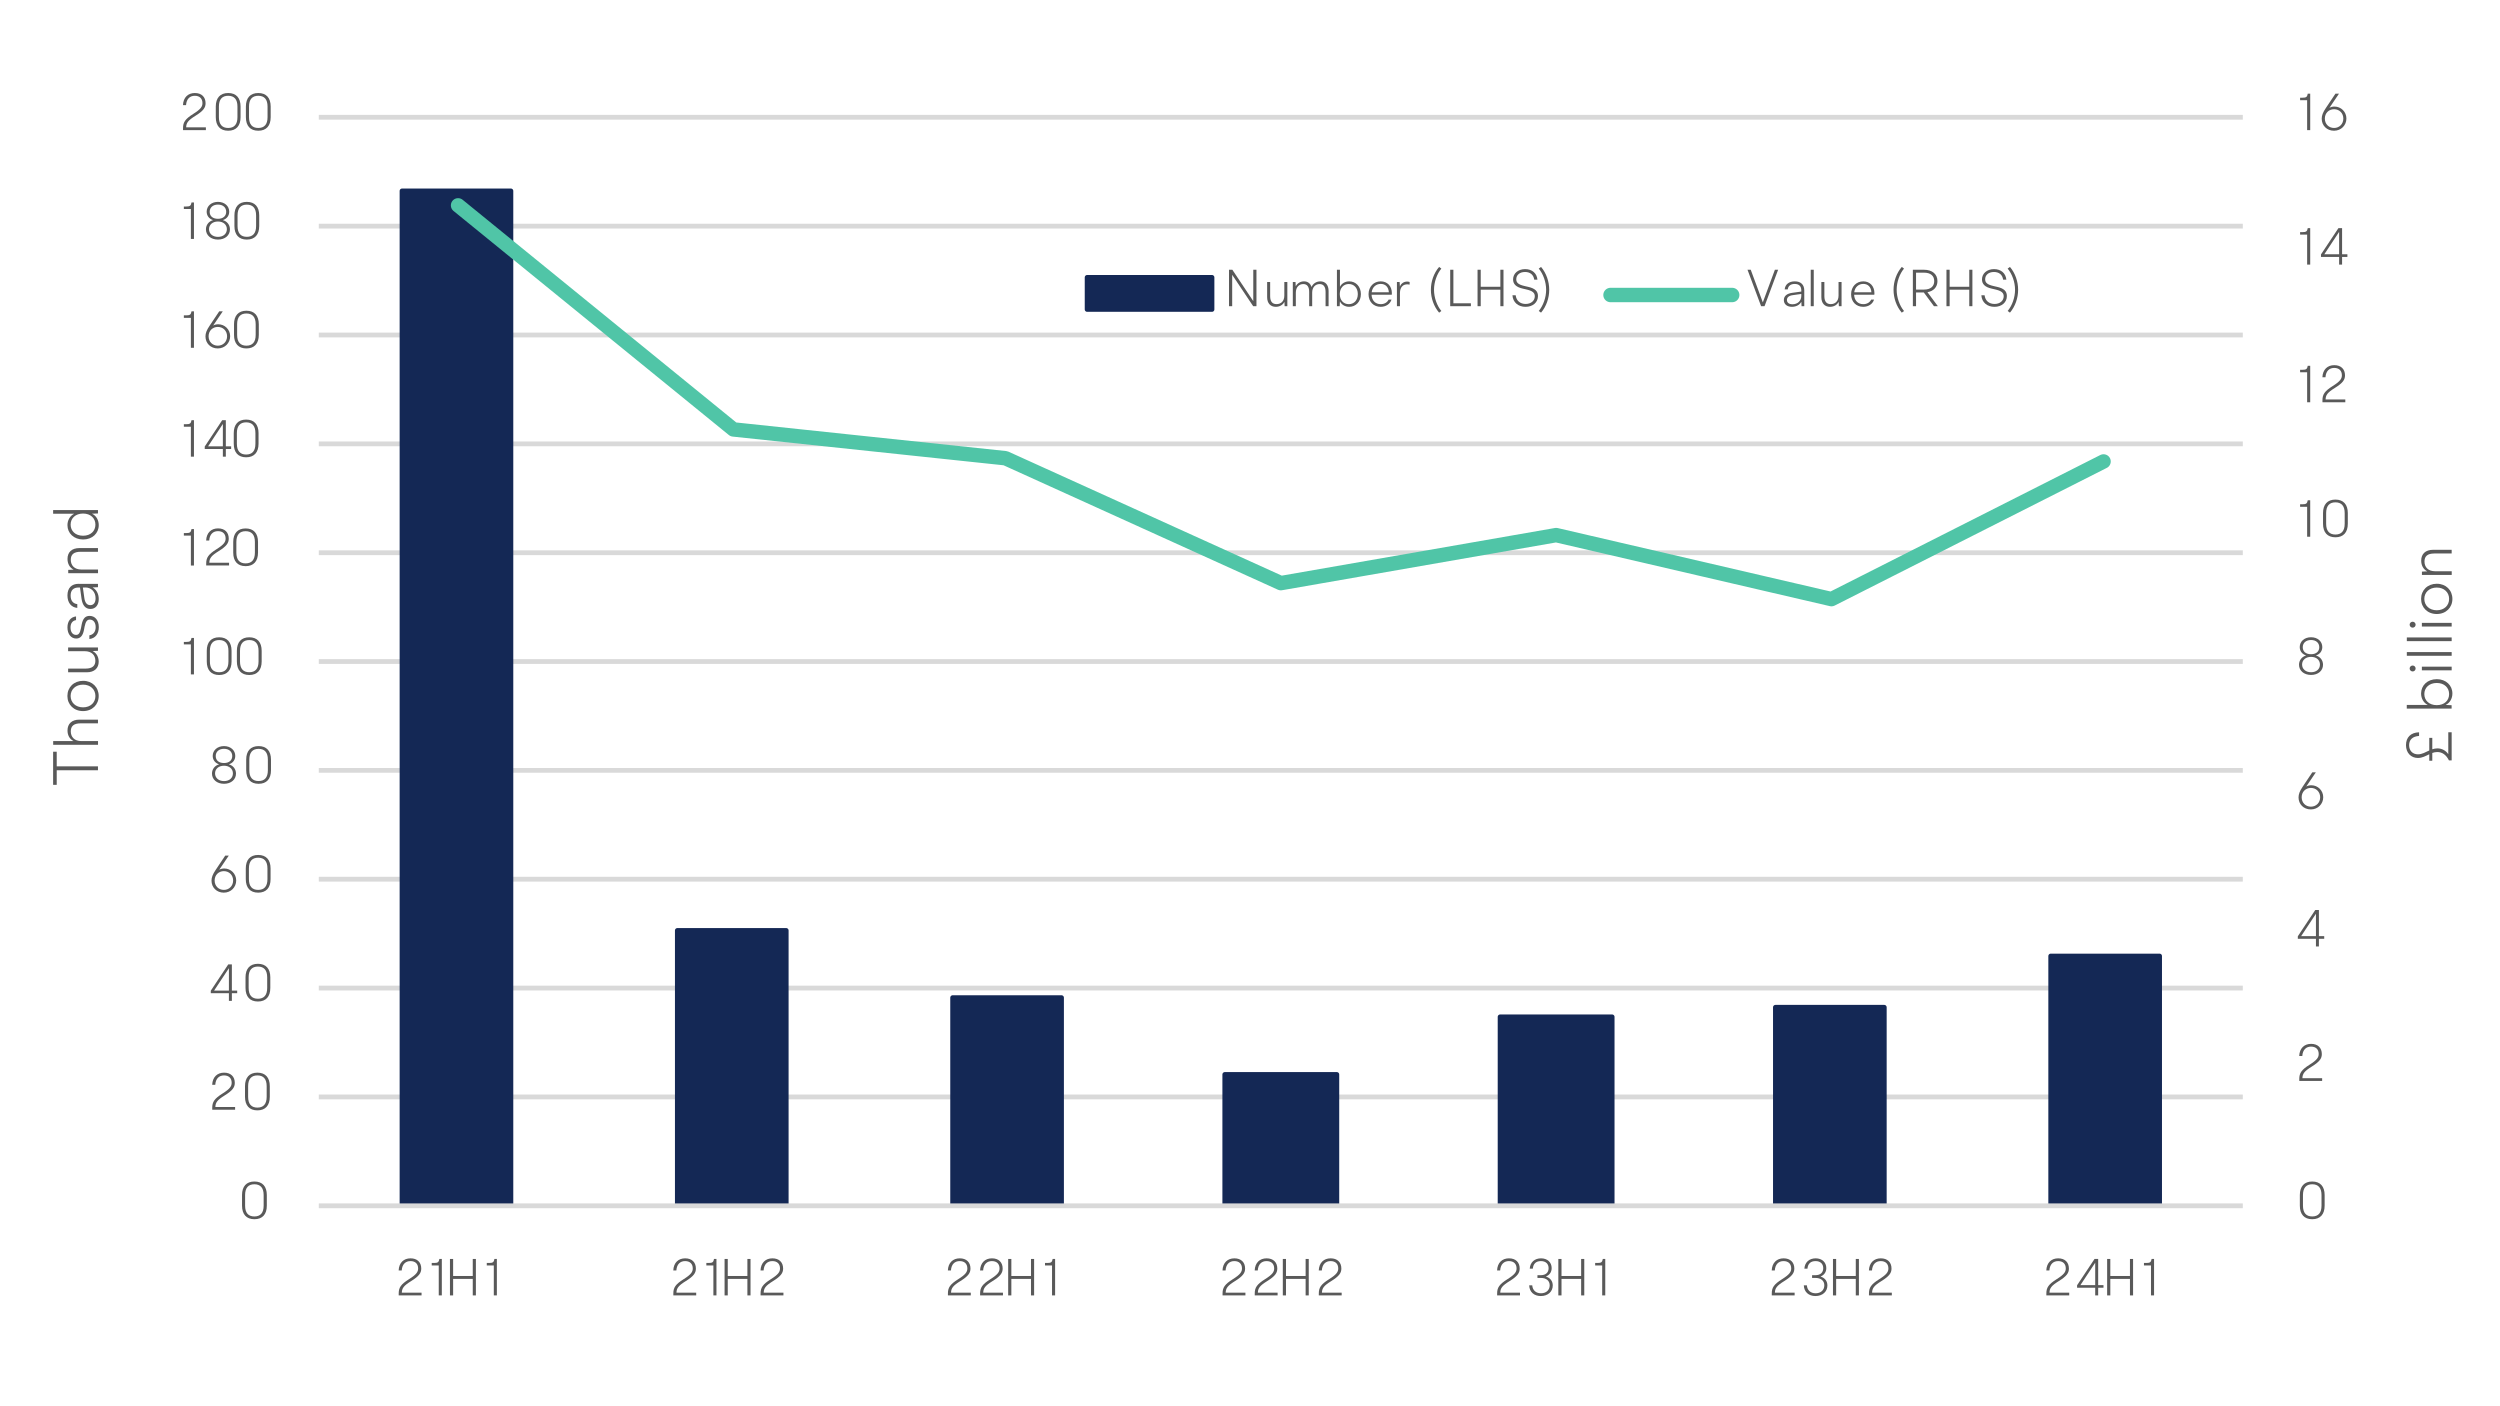 <?xml version="1.0" encoding="UTF-8"?>
<svg id="uuid-a43d10fc-f9b0-4c2c-9f0e-6d8d286153e5" data-name="Layer 1" xmlns="http://www.w3.org/2000/svg" xmlns:xlink="http://www.w3.org/1999/xlink" viewBox="0 0 480 270">
  <defs>
    <style>
      .uuid-16d734c3-01be-4abe-8ccd-ae7e7380457e {
        fill: #595959;
      }

      .uuid-16d734c3-01be-4abe-8ccd-ae7e7380457e, .uuid-51825983-8e82-4b88-af52-5584d8b5e90a, .uuid-584cd761-ee38-4a4d-9f57-c107aa149708 {
        stroke-width: 0px;
      }

      .uuid-51825983-8e82-4b88-af52-5584d8b5e90a, .uuid-271da748-1430-4a8d-b369-7b12ef1c5dcc, .uuid-c077463d-ea74-42f4-b304-6b40b7583b37, .uuid-cf952d1c-312a-4fb9-970c-24d7cf483f4d {
        fill: none;
      }

      .uuid-271da748-1430-4a8d-b369-7b12ef1c5dcc {
        stroke: #50c5a7;
        stroke-linecap: round;
        stroke-width: 2.77px;
      }

      .uuid-271da748-1430-4a8d-b369-7b12ef1c5dcc, .uuid-c077463d-ea74-42f4-b304-6b40b7583b37, .uuid-cf952d1c-312a-4fb9-970c-24d7cf483f4d {
        stroke-linejoin: round;
      }

      .uuid-c077463d-ea74-42f4-b304-6b40b7583b37 {
        stroke: #142855;
      }

      .uuid-c077463d-ea74-42f4-b304-6b40b7583b37, .uuid-cf952d1c-312a-4fb9-970c-24d7cf483f4d {
        stroke-width: .92px;
      }

      .uuid-7e5122b6-7d4d-43b7-8382-de4828204053 {
        clip-path: url(#uuid-f6b6d5fd-1f03-4f6d-9e7f-42ccbd6a0e35);
      }

      .uuid-5c138735-dab2-43ef-b640-03a3dca0aba7 {
        clip-path: url(#uuid-b2fbd1e9-9cfa-4391-9ce0-4ff95d3cb01c);
      }

      .uuid-cf952d1c-312a-4fb9-970c-24d7cf483f4d {
        stroke: #d9d9d9;
      }

      .uuid-584cd761-ee38-4a4d-9f57-c107aa149708 {
        fill: #142855;
      }
    </style>
    <clipPath id="uuid-b2fbd1e9-9cfa-4391-9ce0-4ff95d3cb01c">
      <rect class="uuid-51825983-8e82-4b88-af52-5584d8b5e90a" x="61.21" y="22.52" width="370.02" height="208.98"/>
    </clipPath>
    <clipPath id="uuid-f6b6d5fd-1f03-4f6d-9e7f-42ccbd6a0e35">
      <rect class="uuid-51825983-8e82-4b88-af52-5584d8b5e90a" x="61.21" y="22.52" width="370.02" height="208.98"/>
    </clipPath>
  </defs>
  <path class="uuid-cf952d1c-312a-4fb9-970c-24d7cf483f4d" d="M61.21,22.52h369.41M61.21,43.42h369.41M61.21,64.32h369.41M61.21,85.22h369.41M61.21,106.12h369.41M61.21,127.01h369.41M61.21,147.91h369.41M61.21,168.81h369.41M61.21,189.71h369.41M61.21,210.61h369.41"/>
  <g class="uuid-5c138735-dab2-43ef-b640-03a3dca0aba7">
    <path class="uuid-584cd761-ee38-4a4d-9f57-c107aa149708" d="M393.74,183.56h20.9v47.94h-20.9v-47.94ZM340.88,193.4h20.9v38.11h-20.9v-38.11ZM288.02,195.24h21.51v36.26h-21.51v-36.26ZM235.16,206.3h21.51v25.2h-21.51v-25.2ZM182.91,191.55h20.9v39.95h-20.9v-39.95ZM130.05,178.65h20.9v52.86h-20.9v-52.86ZM77.19,36.66h20.9v194.85h-20.9V36.66Z"/>
    <path class="uuid-c077463d-ea74-42f4-b304-6b40b7583b37" d="M393.74,183.56h20.9v47.94h-20.9v-47.94ZM340.88,193.4h20.9v38.11h-20.9v-38.11ZM288.02,195.24h21.51v36.26h-21.51v-36.26ZM235.16,206.3h21.51v25.2h-21.51v-25.2ZM182.91,191.55h20.9v39.95h-20.9v-39.95ZM130.05,178.65h20.9v52.86h-20.9v-52.86ZM77.19,36.66h20.9v194.85h-20.9V36.66Z"/>
  </g>
  <line class="uuid-cf952d1c-312a-4fb9-970c-24d7cf483f4d" x1="61.21" y1="231.51" x2="430.62" y2="231.51"/>
  <g class="uuid-7e5122b6-7d4d-43b7-8382-de4828204053">
    <polyline class="uuid-271da748-1430-4a8d-b369-7b12ef1c5dcc" points="87.95 39.43 140.81 82.45 193.05 87.98 245.92 111.96 298.78 102.74 351.64 115.03 403.88 88.6"/>
  </g>
  <path class="uuid-16d734c3-01be-4abe-8ccd-ae7e7380457e" d="M441.57,231.49v-2.04c0-1.66.84-2.6,2.38-2.6s2.38.94,2.38,2.6v2.04c0,1.66-.84,2.6-2.38,2.6s-2.38-.94-2.38-2.6ZM445.73,231.49v-2.04c0-1.4-.63-2.07-1.78-2.07s-1.78.67-1.78,2.07v2.04c0,1.4.63,2.07,1.78,2.07s1.78-.67,1.78-2.07Z"/>
  <path class="uuid-16d734c3-01be-4abe-8ccd-ae7e7380457e" d="M445.85,207.01v.53h-4.39v-.37c0-1.13.41-1.76,1.98-2.75,1.45-.91,1.75-1.41,1.75-2.06,0-.89-.55-1.41-1.47-1.41s-1.6.58-1.68,1.8h-.59c.06-1.5.99-2.33,2.28-2.33s2.06.76,2.06,1.96c0,.84-.41,1.46-1.94,2.41-1.43.89-1.76,1.36-1.79,2.22h3.79Z"/>
  <path class="uuid-16d734c3-01be-4abe-8ccd-ae7e7380457e" d="M446.25,180.25h-1.02v1.47h-.57v-1.47h-3.48v-.48l3.35-5.05h.7v5.02h1.02v.51ZM444.66,179.74v-4.3l-2.84,4.3h2.84Z"/>
  <path class="uuid-16d734c3-01be-4abe-8ccd-ae7e7380457e" d="M446.06,153.07c0,1.28-1,2.34-2.38,2.34s-2.36-1-2.36-2.3c0-.62.22-1.21.78-2.04l1.86-2.78h.68l-1.84,2.72c.28-.16.62-.24.97-.24,1.25,0,2.29,1,2.29,2.3ZM445.47,153.08c0-1.06-.78-1.8-1.78-1.8s-1.77.74-1.77,1.8.77,1.8,1.77,1.8,1.78-.75,1.78-1.8Z"/>
  <path class="uuid-16d734c3-01be-4abe-8ccd-ae7e7380457e" d="M441.41,127.63c0-.85.54-1.53,1.34-1.77v-.02c-.79-.26-1.2-.89-1.2-1.61,0-1.08.91-1.88,2.17-1.88s2.16.8,2.16,1.88c0,.72-.4,1.35-1.2,1.61v.02c.81.24,1.34.92,1.34,1.77,0,1.13-.93,1.96-2.3,1.96s-2.31-.83-2.31-1.96ZM445.43,127.59c0-.86-.68-1.47-1.71-1.47s-1.72.61-1.72,1.47.69,1.48,1.72,1.48,1.71-.6,1.71-1.48ZM445.3,124.27c0-.82-.6-1.39-1.58-1.39s-1.59.57-1.59,1.39.58,1.34,1.59,1.34,1.58-.55,1.58-1.34Z"/>
  <g>
    <path class="uuid-16d734c3-01be-4abe-8ccd-ae7e7380457e" d="M443.56,96.05v7h-.59v-5.75h-1.35v-.48h.45c.72,0,.91-.14,1.02-.77h.47Z"/>
    <path class="uuid-16d734c3-01be-4abe-8ccd-ae7e7380457e" d="M446.02,100.56v-2.04c0-1.66.84-2.6,2.38-2.6s2.38.94,2.38,2.6v2.04c0,1.66-.84,2.6-2.38,2.6s-2.38-.94-2.38-2.6ZM450.18,100.56v-2.04c0-1.4-.63-2.07-1.78-2.07s-1.78.67-1.78,2.07v2.04c0,1.4.63,2.07,1.78,2.07s1.78-.67,1.78-2.07Z"/>
  </g>
  <g>
    <path class="uuid-16d734c3-01be-4abe-8ccd-ae7e7380457e" d="M443.56,70.23v7h-.59v-5.75h-1.35v-.48h.45c.72,0,.91-.14,1.02-.77h.47Z"/>
    <path class="uuid-16d734c3-01be-4abe-8ccd-ae7e7380457e" d="M450.3,76.7v.53h-4.39v-.37c0-1.13.41-1.76,1.98-2.75,1.45-.91,1.75-1.41,1.75-2.06,0-.89-.55-1.41-1.47-1.41s-1.6.58-1.68,1.8h-.59c.06-1.5.99-2.33,2.28-2.33s2.06.76,2.06,1.96c0,.84-.41,1.46-1.94,2.41-1.43.89-1.76,1.36-1.79,2.22h3.79Z"/>
  </g>
  <g>
    <path class="uuid-16d734c3-01be-4abe-8ccd-ae7e7380457e" d="M443.56,43.8v7h-.59v-5.75h-1.35v-.48h.45c.72,0,.91-.14,1.02-.77h.47Z"/>
    <path class="uuid-16d734c3-01be-4abe-8ccd-ae7e7380457e" d="M450.7,49.33h-1.02v1.47h-.57v-1.47h-3.48v-.48l3.35-5.05h.7v5.02h1.02v.51ZM449.11,48.82v-4.3l-2.84,4.3h2.84Z"/>
  </g>
  <g>
    <path class="uuid-16d734c3-01be-4abe-8ccd-ae7e7380457e" d="M443.56,17.99v7h-.59v-5.75h-1.35v-.48h.45c.72,0,.91-.14,1.02-.77h.47Z"/>
    <path class="uuid-16d734c3-01be-4abe-8ccd-ae7e7380457e" d="M450.51,22.76c0,1.28-1,2.34-2.38,2.34s-2.36-1-2.36-2.3c0-.62.22-1.21.78-2.04l1.86-2.78h.68l-1.84,2.72c.28-.16.62-.24.97-.24,1.25,0,2.29,1,2.29,2.3ZM449.92,22.77c0-1.06-.78-1.8-1.78-1.8s-1.77.74-1.77,1.8.77,1.8,1.77,1.8,1.78-.75,1.78-1.8Z"/>
  </g>
  <path class="uuid-16d734c3-01be-4abe-8ccd-ae7e7380457e" d="M46.47,231.49v-2.04c0-1.66.84-2.6,2.38-2.6s2.38.94,2.38,2.6v2.04c0,1.66-.84,2.6-2.38,2.6s-2.38-.94-2.38-2.6ZM50.62,231.49v-2.04c0-1.4-.63-2.07-1.78-2.07s-1.78.67-1.78,2.07v2.04c0,1.4.63,2.07,1.78,2.07s1.78-.67,1.78-2.07Z"/>
  <g>
    <path class="uuid-16d734c3-01be-4abe-8ccd-ae7e7380457e" d="M45.14,212.54v.53h-4.39v-.37c0-1.13.41-1.76,1.98-2.75,1.45-.91,1.75-1.41,1.75-2.06,0-.89-.55-1.41-1.47-1.41s-1.6.58-1.68,1.8h-.59c.06-1.5.99-2.33,2.28-2.33s2.06.76,2.06,1.96c0,.84-.41,1.46-1.94,2.41-1.43.89-1.76,1.36-1.79,2.22h3.79Z"/>
    <path class="uuid-16d734c3-01be-4abe-8ccd-ae7e7380457e" d="M47.04,210.59v-2.04c0-1.66.84-2.6,2.38-2.6s2.38.94,2.38,2.6v2.04c0,1.66-.84,2.6-2.38,2.6s-2.38-.94-2.38-2.6ZM51.2,210.59v-2.04c0-1.4-.63-2.07-1.78-2.07s-1.78.67-1.78,2.07v2.04c0,1.4.63,2.07,1.78,2.07s1.78-.67,1.78-2.07Z"/>
  </g>
  <g>
    <path class="uuid-16d734c3-01be-4abe-8ccd-ae7e7380457e" d="M45.54,190.7h-1.02v1.47h-.57v-1.47h-3.48v-.48l3.35-5.05h.7v5.02h1.02v.51ZM43.95,190.19v-4.3l-2.84,4.3h2.84Z"/>
    <path class="uuid-16d734c3-01be-4abe-8ccd-ae7e7380457e" d="M47.14,189.69v-2.04c0-1.66.84-2.6,2.38-2.6s2.38.94,2.38,2.6v2.04c0,1.66-.84,2.6-2.38,2.6s-2.38-.94-2.38-2.6ZM51.3,189.69v-2.04c0-1.4-.63-2.07-1.78-2.07s-1.78.67-1.78,2.07v2.04c0,1.4.63,2.07,1.78,2.07s1.78-.67,1.78-2.07Z"/>
  </g>
  <g>
    <path class="uuid-16d734c3-01be-4abe-8ccd-ae7e7380457e" d="M45.35,169.05c0,1.28-1,2.34-2.38,2.34s-2.36-1-2.36-2.3c0-.62.22-1.21.78-2.04l1.86-2.78h.68l-1.84,2.72c.28-.16.62-.24.97-.24,1.25,0,2.29,1,2.29,2.3ZM44.76,169.06c0-1.06-.78-1.8-1.78-1.8s-1.77.74-1.77,1.8.77,1.8,1.77,1.8,1.78-.75,1.78-1.8Z"/>
    <path class="uuid-16d734c3-01be-4abe-8ccd-ae7e7380457e" d="M47.19,168.79v-2.04c0-1.66.84-2.6,2.38-2.6s2.38.94,2.38,2.6v2.04c0,1.66-.84,2.6-2.38,2.6s-2.38-.94-2.38-2.6ZM51.35,168.79v-2.04c0-1.4-.63-2.07-1.78-2.07s-1.78.67-1.78,2.07v2.04c0,1.4.63,2.07,1.78,2.07s1.78-.67,1.78-2.07Z"/>
  </g>
  <g>
    <path class="uuid-16d734c3-01be-4abe-8ccd-ae7e7380457e" d="M40.7,148.53c0-.85.54-1.53,1.34-1.77v-.02c-.79-.26-1.2-.89-1.2-1.61,0-1.08.91-1.88,2.17-1.88s2.16.8,2.16,1.88c0,.72-.4,1.35-1.2,1.61v.02c.81.24,1.34.92,1.34,1.77,0,1.13-.93,1.96-2.3,1.96s-2.31-.83-2.31-1.96ZM44.72,148.49c0-.86-.68-1.47-1.71-1.47s-1.72.61-1.72,1.47.69,1.48,1.72,1.48,1.71-.6,1.71-1.48ZM44.59,145.16c0-.82-.6-1.39-1.58-1.39s-1.59.57-1.59,1.39.58,1.34,1.59,1.34,1.58-.55,1.58-1.34Z"/>
    <path class="uuid-16d734c3-01be-4abe-8ccd-ae7e7380457e" d="M47.27,147.89v-2.04c0-1.66.84-2.6,2.38-2.6s2.38.94,2.38,2.6v2.04c0,1.66-.84,2.6-2.38,2.6s-2.38-.94-2.38-2.6ZM51.43,147.89v-2.04c0-1.4-.63-2.07-1.78-2.07s-1.78.67-1.78,2.07v2.04c0,1.4.63,2.07,1.78,2.07s1.78-.67,1.78-2.07Z"/>
  </g>
  <g>
    <path class="uuid-16d734c3-01be-4abe-8ccd-ae7e7380457e" d="M37.24,122.48v7h-.59v-5.75h-1.35v-.48h.45c.72,0,.91-.14,1.02-.77h.47Z"/>
    <path class="uuid-16d734c3-01be-4abe-8ccd-ae7e7380457e" d="M39.7,127v-2.04c0-1.66.84-2.6,2.38-2.6s2.38.94,2.38,2.6v2.04c0,1.66-.84,2.6-2.38,2.6s-2.38-.94-2.38-2.6ZM43.86,127v-2.04c0-1.4-.63-2.07-1.78-2.07s-1.78.67-1.78,2.07v2.04c0,1.4.63,2.07,1.78,2.07s1.78-.67,1.78-2.07Z"/>
    <path class="uuid-16d734c3-01be-4abe-8ccd-ae7e7380457e" d="M45.48,127v-2.04c0-1.66.84-2.6,2.38-2.6s2.38.94,2.38,2.6v2.04c0,1.66-.84,2.6-2.38,2.6s-2.38-.94-2.38-2.6ZM49.64,127v-2.04c0-1.4-.63-2.07-1.78-2.07s-1.78.67-1.78,2.07v2.04c0,1.4.63,2.07,1.78,2.07s1.78-.67,1.78-2.07Z"/>
  </g>
  <g>
    <path class="uuid-16d734c3-01be-4abe-8ccd-ae7e7380457e" d="M37.24,101.58v7h-.59v-5.75h-1.35v-.48h.45c.72,0,.91-.14,1.02-.77h.47Z"/>
    <path class="uuid-16d734c3-01be-4abe-8ccd-ae7e7380457e" d="M43.98,108.04v.53h-4.39v-.37c0-1.13.41-1.76,1.98-2.75,1.45-.91,1.75-1.41,1.75-2.06,0-.89-.55-1.41-1.47-1.41s-1.6.58-1.68,1.8h-.59c.06-1.5.99-2.33,2.28-2.33s2.06.76,2.06,1.96c0,.84-.41,1.46-1.94,2.41-1.43.89-1.76,1.36-1.79,2.22h3.79Z"/>
    <path class="uuid-16d734c3-01be-4abe-8ccd-ae7e7380457e" d="M44.78,106.1v-2.04c0-1.66.84-2.6,2.38-2.6s2.38.94,2.38,2.6v2.04c0,1.66-.84,2.6-2.38,2.6s-2.38-.94-2.38-2.6ZM48.94,106.1v-2.04c0-1.4-.63-2.07-1.78-2.07s-1.78.67-1.78,2.07v2.04c0,1.4.63,2.07,1.78,2.07s1.78-.67,1.78-2.07Z"/>
  </g>
  <g>
    <path class="uuid-16d734c3-01be-4abe-8ccd-ae7e7380457e" d="M37.24,80.68v7h-.59v-5.75h-1.35v-.48h.45c.72,0,.91-.14,1.02-.77h.47Z"/>
    <path class="uuid-16d734c3-01be-4abe-8ccd-ae7e7380457e" d="M44.38,86.21h-1.02v1.47h-.57v-1.47h-3.48v-.48l3.35-5.05h.7v5.02h1.02v.51ZM42.79,85.7v-4.3l-2.84,4.3h2.84Z"/>
    <path class="uuid-16d734c3-01be-4abe-8ccd-ae7e7380457e" d="M44.88,85.2v-2.04c0-1.66.84-2.6,2.38-2.6s2.38.94,2.38,2.6v2.04c0,1.66-.84,2.6-2.38,2.6s-2.38-.94-2.38-2.6ZM49.04,85.2v-2.04c0-1.4-.63-2.07-1.78-2.07s-1.78.67-1.78,2.07v2.04c0,1.4.63,2.07,1.78,2.07s1.78-.67,1.78-2.07Z"/>
  </g>
  <g>
    <path class="uuid-16d734c3-01be-4abe-8ccd-ae7e7380457e" d="M37.24,59.78v7h-.59v-5.75h-1.35v-.48h.45c.72,0,.91-.14,1.02-.77h.47Z"/>
    <path class="uuid-16d734c3-01be-4abe-8ccd-ae7e7380457e" d="M44.19,64.56c0,1.28-1,2.34-2.38,2.34s-2.36-1-2.36-2.3c0-.62.22-1.21.78-2.04l1.86-2.78h.68l-1.84,2.72c.28-.16.62-.24.97-.24,1.25,0,2.29,1,2.29,2.3ZM43.6,64.57c0-1.06-.78-1.8-1.78-1.8s-1.77.74-1.77,1.8.77,1.8,1.77,1.8,1.78-.75,1.78-1.8Z"/>
    <path class="uuid-16d734c3-01be-4abe-8ccd-ae7e7380457e" d="M44.93,64.3v-2.04c0-1.66.84-2.6,2.38-2.6s2.38.94,2.38,2.6v2.04c0,1.66-.84,2.6-2.38,2.6s-2.38-.94-2.38-2.6ZM49.09,64.3v-2.04c0-1.4-.63-2.07-1.78-2.07s-1.78.67-1.78,2.07v2.04c0,1.4.63,2.07,1.78,2.07s1.78-.67,1.78-2.07Z"/>
  </g>
  <g>
    <path class="uuid-16d734c3-01be-4abe-8ccd-ae7e7380457e" d="M37.24,38.88v7h-.59v-5.75h-1.35v-.48h.45c.72,0,.91-.14,1.02-.77h.47Z"/>
    <path class="uuid-16d734c3-01be-4abe-8ccd-ae7e7380457e" d="M39.54,44.04c0-.85.54-1.53,1.34-1.77v-.02c-.79-.26-1.2-.89-1.2-1.61,0-1.08.91-1.88,2.17-1.88s2.16.8,2.16,1.88c0,.72-.4,1.35-1.2,1.61v.02c.81.24,1.34.92,1.34,1.77,0,1.13-.93,1.96-2.3,1.96s-2.31-.83-2.31-1.96ZM43.56,44c0-.86-.68-1.47-1.71-1.47s-1.72.61-1.72,1.47.69,1.48,1.72,1.48,1.71-.6,1.71-1.48ZM43.43,40.67c0-.82-.6-1.39-1.58-1.39s-1.59.57-1.59,1.39.58,1.34,1.59,1.34,1.58-.55,1.58-1.34Z"/>
    <path class="uuid-16d734c3-01be-4abe-8ccd-ae7e7380457e" d="M45.01,43.4v-2.04c0-1.66.84-2.6,2.38-2.6s2.38.94,2.38,2.6v2.04c0,1.66-.84,2.6-2.38,2.6s-2.38-.94-2.38-2.6ZM49.17,43.4v-2.04c0-1.4-.63-2.07-1.78-2.07s-1.78.67-1.78,2.07v2.04c0,1.4.63,2.07,1.78,2.07s1.78-.67,1.78-2.07Z"/>
  </g>
  <g>
    <path class="uuid-16d734c3-01be-4abe-8ccd-ae7e7380457e" d="M39.53,24.45v.53h-4.39v-.37c0-1.13.41-1.76,1.98-2.75,1.45-.91,1.75-1.41,1.75-2.06,0-.89-.55-1.41-1.47-1.41s-1.6.58-1.68,1.8h-.59c.06-1.5.99-2.33,2.28-2.33s2.06.76,2.06,1.96c0,.84-.41,1.46-1.94,2.41-1.43.89-1.76,1.36-1.79,2.22h3.79Z"/>
    <path class="uuid-16d734c3-01be-4abe-8ccd-ae7e7380457e" d="M41.43,22.5v-2.04c0-1.66.84-2.6,2.38-2.6s2.38.94,2.38,2.6v2.04c0,1.66-.84,2.6-2.38,2.6s-2.38-.94-2.38-2.6ZM45.59,22.5v-2.04c0-1.4-.63-2.07-1.78-2.07s-1.78.67-1.78,2.07v2.04c0,1.4.63,2.07,1.78,2.07s1.78-.67,1.78-2.07Z"/>
    <path class="uuid-16d734c3-01be-4abe-8ccd-ae7e7380457e" d="M47.21,22.5v-2.04c0-1.66.84-2.6,2.38-2.6s2.38.94,2.38,2.6v2.04c0,1.66-.84,2.6-2.38,2.6s-2.38-.94-2.38-2.6ZM51.37,22.5v-2.04c0-1.4-.63-2.07-1.78-2.07s-1.78.67-1.78,2.07v2.04c0,1.4.63,2.07,1.78,2.07s1.78-.67,1.78-2.07Z"/>
  </g>
  <g>
    <path class="uuid-16d734c3-01be-4abe-8ccd-ae7e7380457e" d="M80.94,248.19v.53h-4.39v-.37c0-1.13.41-1.76,1.98-2.75,1.45-.91,1.75-1.41,1.75-2.06,0-.89-.55-1.41-1.47-1.41s-1.6.58-1.68,1.8h-.59c.06-1.5.99-2.33,2.28-2.33s2.06.76,2.06,1.96c0,.84-.41,1.46-1.94,2.41-1.43.89-1.76,1.36-1.79,2.22h3.79Z"/>
    <path class="uuid-16d734c3-01be-4abe-8ccd-ae7e7380457e" d="M84.83,241.72v7h-.59v-5.75h-1.35v-.48h.45c.72,0,.91-.14,1.02-.77h.47Z"/>
    <path class="uuid-16d734c3-01be-4abe-8ccd-ae7e7380457e" d="M91.37,241.72v7h-.6v-3.17h-3.77v3.17h-.61v-7h.61v3.27h3.77v-3.27h.6Z"/>
    <path class="uuid-16d734c3-01be-4abe-8ccd-ae7e7380457e" d="M95.4,241.72v7h-.59v-5.75h-1.35v-.48h.45c.72,0,.91-.14,1.02-.77h.47Z"/>
  </g>
  <g>
    <path class="uuid-16d734c3-01be-4abe-8ccd-ae7e7380457e" d="M133.67,248.19v.53h-4.39v-.37c0-1.13.41-1.76,1.98-2.75,1.45-.91,1.75-1.41,1.75-2.06,0-.89-.55-1.41-1.47-1.41s-1.6.58-1.68,1.8h-.59c.06-1.5.99-2.33,2.28-2.33s2.06.76,2.06,1.96c0,.84-.41,1.46-1.94,2.41-1.43.89-1.76,1.36-1.79,2.22h3.79Z"/>
    <path class="uuid-16d734c3-01be-4abe-8ccd-ae7e7380457e" d="M137.56,241.72v7h-.59v-5.75h-1.35v-.48h.45c.72,0,.91-.14,1.02-.77h.47Z"/>
    <path class="uuid-16d734c3-01be-4abe-8ccd-ae7e7380457e" d="M144.1,241.72v7h-.6v-3.17h-3.77v3.17h-.61v-7h.61v3.27h3.77v-3.27h.6Z"/>
    <path class="uuid-16d734c3-01be-4abe-8ccd-ae7e7380457e" d="M150.42,248.19v.53h-4.39v-.37c0-1.13.41-1.76,1.98-2.75,1.45-.91,1.75-1.41,1.75-2.06,0-.89-.55-1.41-1.47-1.41s-1.6.58-1.68,1.8h-.59c.06-1.5.99-2.33,2.28-2.33s2.06.76,2.06,1.96c0,.84-.41,1.46-1.94,2.41-1.43.89-1.76,1.36-1.79,2.22h3.79Z"/>
  </g>
  <g>
    <path class="uuid-16d734c3-01be-4abe-8ccd-ae7e7380457e" d="M186.39,248.19v.53h-4.39v-.37c0-1.13.41-1.76,1.98-2.75,1.45-.91,1.75-1.41,1.75-2.06,0-.89-.55-1.41-1.47-1.41s-1.6.58-1.68,1.8h-.59c.06-1.5.99-2.33,2.28-2.33s2.06.76,2.06,1.96c0,.84-.41,1.46-1.94,2.41-1.43.89-1.76,1.36-1.79,2.22h3.79Z"/>
    <path class="uuid-16d734c3-01be-4abe-8ccd-ae7e7380457e" d="M192.57,248.19v.53h-4.39v-.37c0-1.13.41-1.76,1.98-2.75,1.45-.91,1.75-1.41,1.75-2.06,0-.89-.55-1.41-1.47-1.41s-1.6.58-1.68,1.8h-.59c.06-1.5.99-2.33,2.28-2.33s2.06.76,2.06,1.96c0,.84-.41,1.46-1.94,2.41-1.43.89-1.76,1.36-1.79,2.22h3.79Z"/>
    <path class="uuid-16d734c3-01be-4abe-8ccd-ae7e7380457e" d="M198.55,241.72v7h-.6v-3.17h-3.77v3.17h-.61v-7h.61v3.27h3.77v-3.27h.6Z"/>
    <path class="uuid-16d734c3-01be-4abe-8ccd-ae7e7380457e" d="M202.58,241.72v7h-.59v-5.75h-1.35v-.48h.45c.72,0,.91-.14,1.02-.77h.47Z"/>
  </g>
  <g>
    <path class="uuid-16d734c3-01be-4abe-8ccd-ae7e7380457e" d="M239.12,248.19v.53h-4.39v-.37c0-1.13.41-1.76,1.98-2.75,1.45-.91,1.75-1.41,1.75-2.06,0-.89-.55-1.41-1.47-1.41s-1.6.58-1.68,1.8h-.59c.06-1.5.99-2.33,2.28-2.33s2.06.76,2.06,1.96c0,.84-.41,1.46-1.94,2.41-1.43.89-1.76,1.36-1.79,2.22h3.79Z"/>
    <path class="uuid-16d734c3-01be-4abe-8ccd-ae7e7380457e" d="M245.3,248.19v.53h-4.39v-.37c0-1.13.41-1.76,1.98-2.75,1.45-.91,1.75-1.41,1.75-2.06,0-.89-.55-1.41-1.47-1.41s-1.6.58-1.68,1.8h-.59c.06-1.5.99-2.33,2.28-2.33s2.06.76,2.06,1.96c0,.84-.41,1.46-1.94,2.41-1.43.89-1.76,1.36-1.79,2.22h3.79Z"/>
    <path class="uuid-16d734c3-01be-4abe-8ccd-ae7e7380457e" d="M251.28,241.72v7h-.6v-3.17h-3.77v3.17h-.61v-7h.61v3.27h3.77v-3.27h.6Z"/>
    <path class="uuid-16d734c3-01be-4abe-8ccd-ae7e7380457e" d="M257.6,248.19v.53h-4.39v-.37c0-1.13.41-1.76,1.98-2.75,1.45-.91,1.75-1.41,1.75-2.06,0-.89-.55-1.41-1.47-1.41s-1.6.58-1.68,1.8h-.59c.06-1.5.99-2.33,2.28-2.33s2.06.76,2.06,1.96c0,.84-.41,1.46-1.94,2.41-1.43.89-1.76,1.36-1.79,2.22h3.79Z"/>
  </g>
  <g>
    <path class="uuid-16d734c3-01be-4abe-8ccd-ae7e7380457e" d="M291.84,248.19v.53h-4.39v-.37c0-1.13.41-1.76,1.98-2.75,1.45-.91,1.75-1.41,1.75-2.06,0-.89-.55-1.41-1.47-1.41s-1.6.58-1.68,1.8h-.59c.06-1.5.99-2.33,2.28-2.33s2.06.76,2.06,1.96c0,.84-.41,1.46-1.94,2.41-1.43.89-1.76,1.36-1.79,2.22h3.79Z"/>
    <path class="uuid-16d734c3-01be-4abe-8ccd-ae7e7380457e" d="M293.6,246.79h.59c.07.97.74,1.52,1.68,1.52,1.02,0,1.67-.64,1.67-1.52s-.64-1.43-1.73-1.43h-.62v-.52h.62c1,0,1.52-.53,1.52-1.35s-.54-1.36-1.47-1.36-1.47.48-1.56,1.45h-.59c.08-1.24.96-1.98,2.17-1.98s2.04.76,2.04,1.87c0,.74-.37,1.31-1.08,1.61v.03c.83.26,1.29.88,1.29,1.7,0,1.17-.92,2.03-2.29,2.03-1.28,0-2.18-.75-2.24-2.05Z"/>
    <path class="uuid-16d734c3-01be-4abe-8ccd-ae7e7380457e" d="M304.18,241.72v7h-.6v-3.17h-3.77v3.17h-.61v-7h.61v3.27h3.77v-3.27h.6Z"/>
    <path class="uuid-16d734c3-01be-4abe-8ccd-ae7e7380457e" d="M308.21,241.72v7h-.59v-5.75h-1.35v-.48h.45c.72,0,.91-.14,1.02-.77h.47Z"/>
  </g>
  <g>
    <path class="uuid-16d734c3-01be-4abe-8ccd-ae7e7380457e" d="M344.57,248.19v.53h-4.39v-.37c0-1.13.41-1.76,1.98-2.75,1.45-.91,1.75-1.41,1.75-2.06,0-.89-.55-1.41-1.47-1.41s-1.6.58-1.68,1.8h-.59c.06-1.5.99-2.33,2.28-2.33s2.06.76,2.06,1.96c0,.84-.41,1.46-1.94,2.41-1.43.89-1.76,1.36-1.79,2.22h3.79Z"/>
    <path class="uuid-16d734c3-01be-4abe-8ccd-ae7e7380457e" d="M346.33,246.79h.59c.07.97.74,1.52,1.68,1.52,1.02,0,1.67-.64,1.67-1.52s-.64-1.43-1.73-1.43h-.62v-.52h.62c1,0,1.52-.53,1.52-1.35s-.54-1.36-1.47-1.36-1.47.48-1.56,1.45h-.59c.08-1.24.96-1.98,2.17-1.98s2.04.76,2.04,1.87c0,.74-.37,1.31-1.08,1.61v.03c.83.26,1.29.88,1.29,1.7,0,1.17-.92,2.03-2.29,2.03-1.28,0-2.18-.75-2.24-2.05Z"/>
    <path class="uuid-16d734c3-01be-4abe-8ccd-ae7e7380457e" d="M356.91,241.72v7h-.6v-3.17h-3.77v3.17h-.61v-7h.61v3.27h3.77v-3.27h.6Z"/>
    <path class="uuid-16d734c3-01be-4abe-8ccd-ae7e7380457e" d="M363.23,248.19v.53h-4.39v-.37c0-1.13.41-1.76,1.98-2.75,1.45-.91,1.75-1.41,1.75-2.06,0-.89-.55-1.41-1.47-1.41s-1.6.58-1.68,1.8h-.59c.06-1.5.99-2.33,2.28-2.33s2.06.76,2.06,1.96c0,.84-.41,1.46-1.94,2.41-1.43.89-1.76,1.36-1.79,2.22h3.79Z"/>
  </g>
  <g>
    <path class="uuid-16d734c3-01be-4abe-8ccd-ae7e7380457e" d="M397.29,248.19v.53h-4.39v-.37c0-1.13.41-1.76,1.98-2.75,1.45-.91,1.75-1.41,1.75-2.06,0-.89-.55-1.41-1.47-1.41s-1.6.58-1.68,1.8h-.59c.06-1.5.99-2.33,2.28-2.33s2.06.76,2.06,1.96c0,.84-.41,1.46-1.94,2.41-1.43.89-1.76,1.36-1.79,2.22h3.79Z"/>
    <path class="uuid-16d734c3-01be-4abe-8ccd-ae7e7380457e" d="M403.87,247.25h-1.02v1.47h-.57v-1.47h-3.48v-.48l3.35-5.05h.7v5.02h1.02v.51ZM402.28,246.74v-4.3l-2.84,4.3h2.84Z"/>
    <path class="uuid-16d734c3-01be-4abe-8ccd-ae7e7380457e" d="M409.55,241.72v7h-.6v-3.17h-3.77v3.17h-.61v-7h.61v3.27h3.77v-3.27h.6Z"/>
    <path class="uuid-16d734c3-01be-4abe-8ccd-ae7e7380457e" d="M413.58,241.72v7h-.59v-5.75h-1.35v-.48h.45c.72,0,.91-.14,1.02-.77h.47Z"/>
  </g>
  <g>
    <path class="uuid-16d734c3-01be-4abe-8ccd-ae7e7380457e" d="M470.08,140.59h.64v5.41h-.52c-.54-1.08-1.3-1.61-2.24-1.61-.34,0-.65.07-.96.18v1.49h-.58v-1.24c-.68.32-1.34.71-2.18.71-1.32,0-2.29-.97-2.29-2.46s.9-2.42,2.51-2.47v.7c-1.28.09-1.91.75-1.91,1.77,0,1.09.7,1.76,1.7,1.76.78,0,1.45-.41,2.17-.74v-2.42h.58v2.19c.31-.1.64-.17.98-.17.86,0,1.61.41,2.09,1.11v-4.21Z"/>
    <path class="uuid-16d734c3-01be-4abe-8ccd-ae7e7380457e" d="M467.86,130.4c1.77,0,3,1.19,3,2.75,0,.96-.48,1.81-1.27,2.18v.02l1.12.05v.65h-8.61v-.71h4v-.02c-.79-.39-1.25-1.24-1.25-2.17,0-1.56,1.23-2.75,3.01-2.75ZM467.86,131.13c-1.46,0-2.39.91-2.39,2.13s.92,2.13,2.39,2.13,2.37-.9,2.37-2.13-.92-2.13-2.37-2.13Z"/>
    <path class="uuid-16d734c3-01be-4abe-8ccd-ae7e7380457e" d="M463.23,128.92c-.32,0-.58-.26-.58-.57s.26-.57.58-.57.57.26.57.57-.25.57-.57.57ZM465,128.71v-.71h5.72v.71h-5.72Z"/>
    <path class="uuid-16d734c3-01be-4abe-8ccd-ae7e7380457e" d="M462.11,125.91v-.71h8.61v.71h-8.61Z"/>
    <path class="uuid-16d734c3-01be-4abe-8ccd-ae7e7380457e" d="M462.11,123.1v-.71h8.61v.71h-8.61Z"/>
    <path class="uuid-16d734c3-01be-4abe-8ccd-ae7e7380457e" d="M463.23,120.51c-.32,0-.58-.26-.58-.57s.26-.57.58-.57.57.26.57.57-.25.57-.57.57ZM465,120.3v-.71h5.72v.71h-5.72Z"/>
    <path class="uuid-16d734c3-01be-4abe-8ccd-ae7e7380457e" d="M467.86,117.89c-1.77,0-3.01-1.23-3.01-2.9s1.24-2.91,3.01-2.91,3,1.24,3,2.91-1.24,2.9-3,2.9ZM467.86,112.81c-1.44,0-2.39.93-2.39,2.18s.95,2.18,2.39,2.18,2.37-.93,2.37-2.18-.95-2.18-2.37-2.18Z"/>
    <path class="uuid-16d734c3-01be-4abe-8ccd-ae7e7380457e" d="M467.15,105.56h3.57v.71h-3.33c-1.34,0-1.89.55-1.89,1.54,0,1.09.71,1.87,2.03,1.87h3.2v.71h-5.72v-.64l1-.05v-.02c-.73-.37-1.14-1.12-1.14-2.04,0-1.28.81-2.08,2.3-2.08Z"/>
  </g>
  <g>
    <path class="uuid-16d734c3-01be-4abe-8ccd-ae7e7380457e" d="M10.89,144.34v2.8h7.92v.75h-7.92v2.8h-.69v-6.36h.69Z"/>
    <path class="uuid-16d734c3-01be-4abe-8ccd-ae7e7380457e" d="M15.24,138.17h3.57v.71h-3.33c-1.34,0-1.89.55-1.89,1.54,0,1.09.71,1.87,2.03,1.87h3.2v.71h-8.61v-.71h3.89v-.02c-.73-.37-1.14-1.09-1.14-2.02,0-1.28.81-2.08,2.3-2.08Z"/>
    <path class="uuid-16d734c3-01be-4abe-8ccd-ae7e7380457e" d="M15.95,136.53c-1.77,0-3.01-1.23-3.01-2.9s1.24-2.91,3.01-2.91,3,1.24,3,2.91-1.24,2.9-3,2.9ZM15.95,131.45c-1.44,0-2.39.93-2.39,2.18s.95,2.18,2.39,2.18,2.37-.93,2.37-2.18-.95-2.18-2.37-2.18Z"/>
    <path class="uuid-16d734c3-01be-4abe-8ccd-ae7e7380457e" d="M13.09,124.31h5.72v.64l-1,.05v.02c.73.37,1.14,1.13,1.14,2.02,0,1.22-.81,2.04-2.28,2.04h-3.59v-.71h3.36c1.32,0,1.87-.57,1.87-1.5,0-1.07-.7-1.84-2.03-1.84h-3.2v-.71Z"/>
    <path class="uuid-16d734c3-01be-4abe-8ccd-ae7e7380457e" d="M17.16,122.69v-.71c.79-.12,1.21-.73,1.21-1.57,0-.91-.47-1.45-1.12-1.45-.5,0-.8.33-1.01,1.36l-.12.64c-.22,1.13-.71,1.64-1.49,1.64-.97,0-1.68-.84-1.68-2.13,0-1.19.6-1.99,1.65-2.12v.71c-.69.11-1.06.62-1.06,1.43,0,.87.42,1.41,1.06,1.41.47,0,.74-.27.95-1.3l.12-.64c.23-1.21.71-1.71,1.54-1.71,1.02,0,1.76.81,1.76,2.16,0,1.27-.65,2.15-1.8,2.28Z"/>
    <path class="uuid-16d734c3-01be-4abe-8ccd-ae7e7380457e" d="M15.11,112.1h3.7v.64l-1.01.05v.02c.7.38,1.16,1.21,1.16,2.2,0,1.18-.64,1.91-1.59,1.91s-1.54-.68-1.72-1.99l-.29-2.13h-.25c-1.02,0-1.55.52-1.55,1.56,0,.95.46,1.54,1.28,1.63v.73c-1.18-.11-1.89-1.02-1.89-2.39,0-1.44.8-2.24,2.16-2.24ZM16.37,112.8h-.46l.27,1.93c.12,1.02.54,1.46,1.16,1.46s1.01-.47,1.01-1.32c0-1.21-.8-2.08-1.98-2.08Z"/>
    <path class="uuid-16d734c3-01be-4abe-8ccd-ae7e7380457e" d="M15.24,105.23h3.57v.71h-3.33c-1.34,0-1.89.55-1.89,1.54,0,1.09.71,1.87,2.03,1.87h3.2v.71h-5.72v-.64l1-.05v-.02c-.73-.37-1.14-1.12-1.14-2.04,0-1.28.81-2.08,2.3-2.08Z"/>
    <path class="uuid-16d734c3-01be-4abe-8ccd-ae7e7380457e" d="M10.2,97.93h8.61v.65l-1.12.05v.02c.79.37,1.27,1.22,1.27,2.18,0,1.56-1.23,2.75-3,2.75s-3.01-1.19-3.01-2.75c0-.92.47-1.77,1.25-2.17v-.02h-4v-.71ZM15.95,98.6c-1.46,0-2.39.9-2.39,2.13s.92,2.13,2.39,2.13,2.37-.91,2.37-2.13-.92-2.13-2.37-2.13Z"/>
  </g>
  <g>
    <rect class="uuid-584cd761-ee38-4a4d-9f57-c107aa149708" x="208.73" y="53.26" width="23.97" height="6.15"/>
    <rect class="uuid-c077463d-ea74-42f4-b304-6b40b7583b37" x="208.73" y="53.26" width="23.97" height="6.15"/>
  </g>
  <g>
    <path class="uuid-16d734c3-01be-4abe-8ccd-ae7e7380457e" d="M241.24,51.79v7h-.63l-4.01-6h-.02v6h-.61v-7h.64l4,6h.02v-6h.61Z"/>
    <path class="uuid-16d734c3-01be-4abe-8ccd-ae7e7380457e" d="M247.17,54.14v4.65h-.52l-.04-.81h-.02c-.3.59-.92.93-1.64.93-.99,0-1.66-.66-1.66-1.85v-2.92h.58v2.73c0,1.07.46,1.52,1.22,1.52.87,0,1.5-.57,1.5-1.65v-2.6h.58Z"/>
    <path class="uuid-16d734c3-01be-4abe-8ccd-ae7e7380457e" d="M255.09,55.89v2.9h-.58v-2.73c0-1.05-.43-1.52-1.14-1.52-.79,0-1.43.59-1.43,1.63v2.62h-.58v-2.74c0-1.05-.42-1.51-1.13-1.51-.79,0-1.43.58-1.43,1.64v2.61h-.58v-4.65h.52l.04.81h.02c.3-.59.92-.93,1.57-.93.69,0,1.22.37,1.43,1.06h.02c.3-.66.95-1.06,1.69-1.06.94,0,1.58.66,1.58,1.87Z"/>
    <path class="uuid-16d734c3-01be-4abe-8ccd-ae7e7380457e" d="M261.29,56.47c0,1.44-.97,2.44-2.24,2.44-.78,0-1.47-.39-1.77-1.03h-.02l-.04.91h-.53v-7h.58v3.25h.02c.32-.64,1.01-1.02,1.76-1.02,1.27,0,2.24,1,2.24,2.45ZM260.7,56.47c0-1.19-.74-1.94-1.73-1.94s-1.73.75-1.73,1.94.73,1.93,1.73,1.93,1.73-.75,1.73-1.93Z"/>
    <path class="uuid-16d734c3-01be-4abe-8ccd-ae7e7380457e" d="M267.22,56.59h-3.88c.05,1.16.78,1.81,1.76,1.81.68,0,1.24-.31,1.52-.88h.55c-.27.86-1.09,1.39-2.08,1.39-1.36,0-2.33-.96-2.33-2.42s1.01-2.47,2.34-2.47c1.24,0,2.14.89,2.14,2.28,0,.1,0,.19-.02.29ZM263.36,56.12h3.3c-.07-1.06-.69-1.61-1.56-1.61s-1.61.59-1.74,1.61Z"/>
    <path class="uuid-16d734c3-01be-4abe-8ccd-ae7e7380457e" d="M270.65,54.14v.5c-.15-.03-.3-.05-.45-.05-.83,0-1.41.55-1.41,1.7v2.5h-.58v-4.65h.52l.05.87h.01c.22-.6.77-.95,1.38-.95.18,0,.34.03.48.08Z"/>
    <path class="uuid-16d734c3-01be-4abe-8ccd-ae7e7380457e" d="M274.73,55.64c0-1.6.56-3.2,1.58-4.39l.43.32c-.84,1-1.41,2.57-1.41,4.07s.57,3.07,1.41,4.07l-.43.32c-1.02-1.19-1.58-2.79-1.58-4.39Z"/>
    <path class="uuid-16d734c3-01be-4abe-8ccd-ae7e7380457e" d="M282.41,58.23v.56h-3.97v-7h.61v6.44h3.36Z"/>
    <path class="uuid-16d734c3-01be-4abe-8ccd-ae7e7380457e" d="M288.67,51.79v7h-.6v-3.17h-3.77v3.17h-.61v-7h.61v3.27h3.77v-3.27h.6Z"/>
    <path class="uuid-16d734c3-01be-4abe-8ccd-ae7e7380457e" d="M290.39,56.69h.62c.12,1.08.9,1.67,1.91,1.67,1.06,0,1.76-.64,1.76-1.48,0-.65-.42-1.04-1.68-1.32l-.61-.14c-1.3-.29-1.88-.87-1.88-1.77,0-1.16.97-1.98,2.31-1.98s2.25.78,2.37,2.03h-.62c-.13-.98-.81-1.48-1.76-1.48-1.02,0-1.69.57-1.69,1.4,0,.66.41,1.03,1.66,1.31l.61.14c1.35.3,1.9.85,1.9,1.77,0,1.21-.98,2.07-2.38,2.07s-2.43-.84-2.52-2.22Z"/>
    <path class="uuid-16d734c3-01be-4abe-8ccd-ae7e7380457e" d="M295.44,59.71c.84-1,1.42-2.57,1.42-4.07s-.58-3.07-1.42-4.07l.44-.32c1.01,1.19,1.57,2.79,1.57,4.39s-.56,3.2-1.57,4.39l-.44-.32Z"/>
  </g>
  <line class="uuid-271da748-1430-4a8d-b369-7b12ef1c5dcc" x1="309.22" y1="56.64" x2="332.58" y2="56.64"/>
  <g>
    <path class="uuid-16d734c3-01be-4abe-8ccd-ae7e7380457e" d="M335.52,51.79h.62l2.31,6.24h.02l2.31-6.24h.62l-2.61,7h-.66l-2.61-7Z"/>
    <path class="uuid-16d734c3-01be-4abe-8ccd-ae7e7380457e" d="M346.42,55.78v3.01h-.52l-.04-.82h-.02c-.31.57-.98.94-1.79.94-.96,0-1.55-.52-1.55-1.29s.55-1.25,1.62-1.4l1.73-.24v-.2c0-.83-.42-1.26-1.27-1.26-.77,0-1.25.37-1.33,1.04h-.59c.09-.96.83-1.54,1.94-1.54,1.17,0,1.82.65,1.82,1.76ZM345.85,56.81v-.37l-1.57.22c-.83.1-1.19.44-1.19.94s.38.82,1.07.82c.98,0,1.69-.65,1.69-1.61Z"/>
    <path class="uuid-16d734c3-01be-4abe-8ccd-ae7e7380457e" d="M347.66,51.79h.58v7h-.58v-7Z"/>
    <path class="uuid-16d734c3-01be-4abe-8ccd-ae7e7380457e" d="M353.58,54.14v4.65h-.52l-.04-.81h-.02c-.3.59-.92.93-1.64.93-.99,0-1.66-.66-1.66-1.85v-2.92h.58v2.73c0,1.07.46,1.52,1.22,1.52.87,0,1.5-.57,1.5-1.65v-2.6h.58Z"/>
    <path class="uuid-16d734c3-01be-4abe-8ccd-ae7e7380457e" d="M359.87,56.59h-3.88c.05,1.16.78,1.81,1.76,1.81.68,0,1.24-.31,1.52-.88h.55c-.27.86-1.09,1.39-2.08,1.39-1.36,0-2.33-.96-2.33-2.42s1.01-2.47,2.34-2.47c1.24,0,2.14.89,2.14,2.28,0,.1,0,.19-.02.29ZM356.01,56.12h3.3c-.07-1.06-.69-1.61-1.56-1.61s-1.61.59-1.74,1.61Z"/>
    <path class="uuid-16d734c3-01be-4abe-8ccd-ae7e7380457e" d="M363.56,55.64c0-1.6.56-3.2,1.58-4.39l.43.32c-.84,1-1.41,2.57-1.41,4.07s.57,3.07,1.41,4.07l-.43.32c-1.02-1.19-1.58-2.79-1.58-4.39Z"/>
    <path class="uuid-16d734c3-01be-4abe-8ccd-ae7e7380457e" d="M369.37,56.15h-1.49v2.64h-.61v-7h2.13c1.62,0,2.59.87,2.59,2.18,0,1.12-.71,1.92-1.92,2.13l2,2.69h-.75l-1.95-2.64ZM367.88,55.6h1.52c1.29,0,1.97-.63,1.97-1.63s-.68-1.62-1.97-1.62h-1.52v3.25Z"/>
    <path class="uuid-16d734c3-01be-4abe-8ccd-ae7e7380457e" d="M378.7,51.79v7h-.6v-3.17h-3.77v3.17h-.61v-7h.61v3.27h3.77v-3.27h.6Z"/>
    <path class="uuid-16d734c3-01be-4abe-8ccd-ae7e7380457e" d="M380.42,56.69h.62c.12,1.08.9,1.67,1.91,1.67,1.06,0,1.76-.64,1.76-1.48,0-.65-.42-1.04-1.68-1.32l-.61-.14c-1.3-.29-1.88-.87-1.88-1.77,0-1.16.97-1.98,2.31-1.98s2.25.78,2.37,2.03h-.62c-.13-.98-.81-1.48-1.76-1.48-1.02,0-1.69.57-1.69,1.4,0,.66.41,1.03,1.66,1.31l.61.14c1.35.3,1.9.85,1.9,1.77,0,1.21-.98,2.07-2.38,2.07s-2.43-.84-2.52-2.22Z"/>
    <path class="uuid-16d734c3-01be-4abe-8ccd-ae7e7380457e" d="M385.47,59.71c.84-1,1.42-2.57,1.42-4.07s-.58-3.07-1.42-4.07l.44-.32c1.01,1.19,1.57,2.79,1.57,4.39s-.56,3.2-1.57,4.39l-.44-.32Z"/>
  </g>
</svg>
